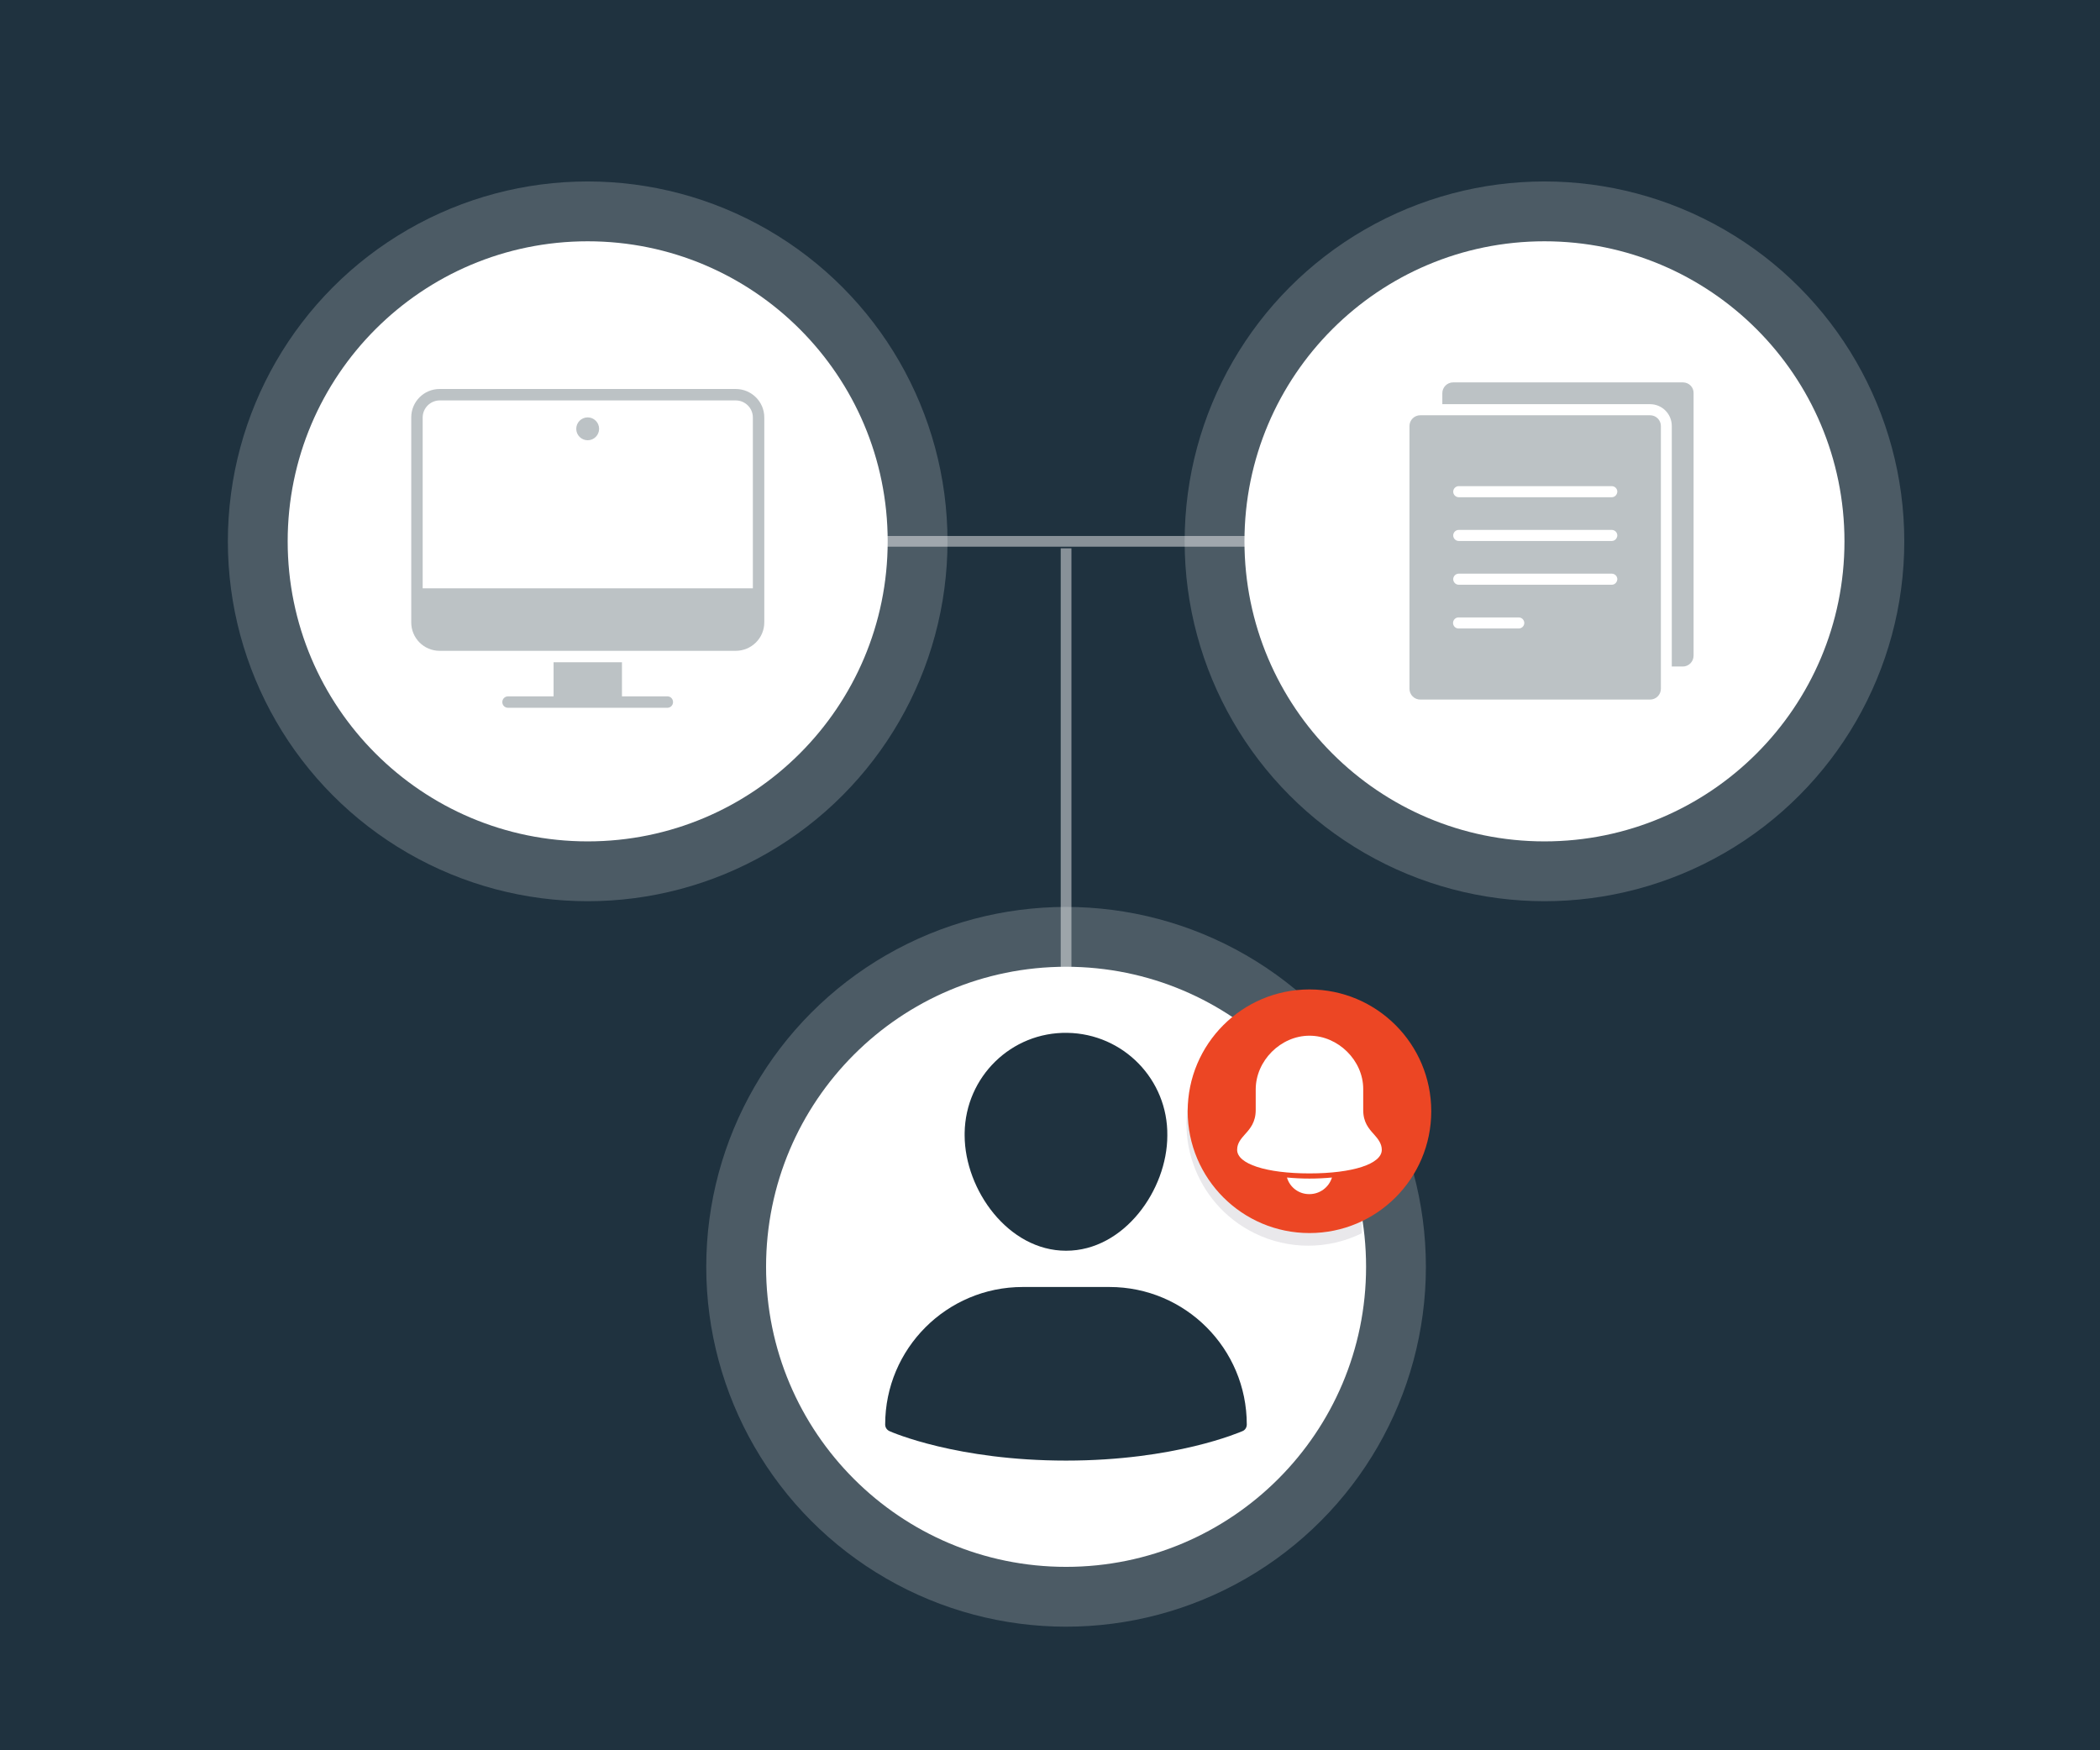 <?xml version="1.0" encoding="utf-8"?>
<!-- Generator: Adobe Illustrator 27.8.0, SVG Export Plug-In . SVG Version: 6.00 Build 0)  -->
<svg version="1.1" id="Layer_1" xmlns="http://www.w3.org/2000/svg" xmlns:xlink="http://www.w3.org/1999/xlink" x="0px" y="0px"
	 viewBox="0 0 1176 980" style="enable-background:new 0 0 1176 980;" xml:space="preserve">
<style type="text/css">
	.st0{fill:#1F323F;}
	.st1{opacity:0.52;fill:none;stroke:#E9E8EB;stroke-width:6;stroke-miterlimit:10;enable-background:new    ;}
	.st2{fill:#FFFFFF;}
	.st3{opacity:0.2;fill:#FFFFFF;enable-background:new    ;}
	.st4{fill:#E9E8EB;}
	.st5{fill:#EC4624;}
	.st6{opacity:0.3;fill:#1F323F;}
</style>
<rect y="-4.9" class="st0" width="1176" height="989.9"/>
<line class="st1" x1="329.1" y1="303.1" x2="864.9" y2="303.1"/>
<circle class="st2" cx="329.1" cy="303.1" r="168"/>
<circle class="st3" cx="329.1" cy="303.1" r="201.5"/>
<circle class="st3" cx="597" cy="709.3" r="201.5"/>
<circle class="st3" cx="864.9" cy="303.1" r="201.5"/>
<circle class="st2" cx="864.9" cy="303.1" r="168"/>
<line class="st1" x1="597" y1="709.3" x2="597" y2="307"/>
<circle class="st2" cx="597" cy="709.3" r="168"/>
<path class="st4" d="M762.6,568.1c-33.8-16.6-74.6-2.6-91.2,31.2s-2.6,74.6,31.2,91.2c18.9,9.3,41.1,9.3,60,0V568.1z"/>
<circle class="st5" cx="733.3" cy="622.2" r="68.2"/>
<path class="st2" d="M769.4,635.1c-2.9-3.2-6-6.7-6-13.6v-11.8c0-15.9-14-29.8-30.1-29.8s-30.1,14-30.1,30.1v11.5
	c0,6.9-3.2,10.5-6,13.6c-2.3,2.6-4.4,5-4.4,8.7c0,7.9,16.3,13.2,40.5,13.2s40.5-5.3,40.5-13.2C773.8,640.3,771.7,637.7,769.4,635.1z
	"/>
<path class="st2" d="M733.3,659.9c-4.2,0-8.4-0.2-12.6-0.6c1.6,5.6,6.8,9.4,12.6,9.3c5.8,0,10.9-3.8,12.6-9.3
	C741.7,659.7,737.5,659.9,733.3,659.9z"/>
<path class="st6" d="M942.4,214.1H813.8c-3.4,0-6.1,2.7-6.1,6.1c0,0,0,0,0,0v6.1H924c6.8,0,12.2,5.5,12.2,12.2v134.7h6.1
	c3.4,0,6.1-2.7,6.1-6.1c0,0,0,0,0,0v-147C948.5,216.8,945.8,214.1,942.4,214.1z"/>
<path class="st6" d="M924,232.5H795.4c-3.4,0-6.1,2.7-6.1,6.1v147c0,3.4,2.7,6.1,6.1,6.1H924c3.4,0,6.1-2.7,6.1-6.1v-147
	C930.1,235.2,927.4,232.5,924,232.5z M850.5,351.9h-33.7c-1.7,0-3.1-1.4-3.1-3.1c0-1.7,1.4-3.1,3.1-3.1h33.7c1.7,0,3.1,1.4,3.1,3.1
	C853.6,350.5,852.2,351.9,850.5,351.9C850.5,351.9,850.5,351.9,850.5,351.9z M902.6,327.4h-85.7c-1.7,0-3.1-1.4-3.1-3.1
	c0-1.7,1.4-3.1,3.1-3.1h85.7c1.7,0,3.1,1.4,3.1,3.1C905.6,326,904.3,327.4,902.6,327.4z M902.6,302.9h-85.7c-1.7,0-3.1-1.4-3.1-3.1
	c0-1.7,1.4-3.1,3.1-3.1h85.7c1.7,0,3.1,1.4,3.1,3.1C905.6,301.5,904.3,302.9,902.6,302.9z M902.6,278.4h-85.7
	c-1.7,0-3.1-1.4-3.1-3.1c0-1.7,1.4-3.1,3.1-3.1h85.7c1.7,0,3.1,1.4,3.1,3.1C905.6,277,904.3,278.4,902.6,278.4z"/>
<path class="st6" d="M412,217.8H246.2c-8.8,0-15.9,7.1-15.9,15.9v114.8c0,8.8,7.1,15.9,15.9,15.9H412c8.8,0,16-7.1,16-15.9V233.7
	C428,224.9,420.8,217.8,412,217.8z M421.6,329.4H236.7v-95.6c0-5.3,4.3-9.6,9.6-9.6H412c5.3,0,9.6,4.3,9.6,9.5c0,0,0,0,0,0V329.4z"
	/>
<path class="st6" d="M373.8,389.9h-25.5v-19.1H310v19.1h-25.5c-1.8,0-3.2,1.4-3.2,3.2s1.4,3.2,3.2,3.2h89.2c1.8,0,3.2-1.4,3.2-3.2
	S375.5,389.9,373.8,389.9L373.8,389.9z"/>
<circle class="st6" cx="329.1" cy="240.1" r="6.4"/>
<path class="st0" d="M621.3,720.6h-48.6c-42.5,0-77,34.5-77,77c0,1.6,0.9,3,2.4,3.7c1.5,0.7,37.9,16.5,98.9,16.5
	s97.3-15.9,98.8-16.5c1.5-0.6,2.4-2.1,2.4-3.7C698.2,755.1,663.8,720.6,621.3,720.6z"/>
<path class="st0" d="M597,700.3c32.5,0,56.7-34.1,56.7-64.5c0.4-31.3-24.6-57-56-57.5s-57,24.6-57.5,56c0,0.5,0,1,0,1.5
	C540.3,666.2,564.6,700.3,597,700.3z"/>
</svg>
